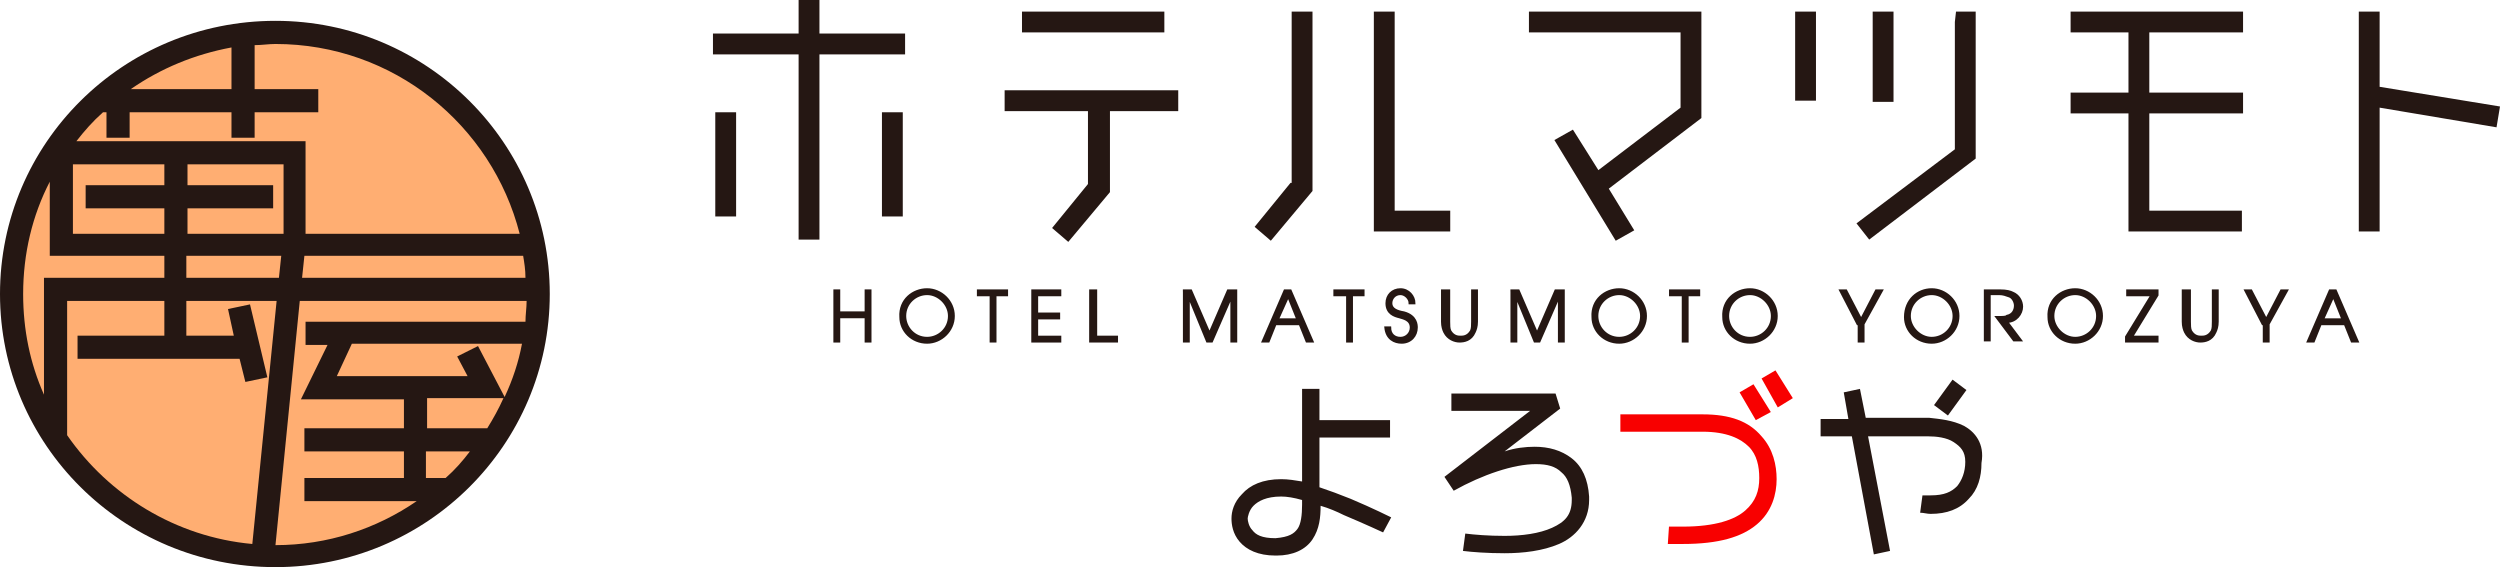 <?xml version="1.0" encoding="utf-8"?>
<!-- Generator: Adobe Illustrator 27.5.0, SVG Export Plug-In . SVG Version: 6.00 Build 0)  -->
<svg version="1.1" id="レイヤー_1" xmlns="http://www.w3.org/2000/svg" xmlns:xlink="http://www.w3.org/1999/xlink" x="0px"
	 y="0px" width="216px" height="49px" viewBox="0 0 216 49" style="enable-background:new 0 0 216 49;" xml:space="preserve">
<style type="text/css">
	.st0{fill:#FFAE72;}
	.st1{fill:#251713;}
	.st2{fill:#251713;stroke:#251713;stroke-width:0.193;}
	.st3{fill:#F80000;}
</style>
<g>
	<g>
		<path class="st0" d="M46.5,25.4C46.5,37.9,36.3,48,23.8,48C11.2,48,1,37.9,1,25.4C1,12.9,11.2,2.8,23.8,2.8
			C36.3,2.8,46.5,12.9,46.5,25.4z"/>
		<path class="st1" d="M23.8,1.8C10.6,1.8,0,12.4,0,25.4C0,38.4,10.6,49,23.8,49c13.1,0,23.7-10.6,23.7-23.6
			C47.5,12.4,36.9,1.8,23.8,1.8z M43.5,34.4c-0.4,0.9-0.9,1.8-1.4,2.6h-5.2v-2.6H43.5z M41.3,29.9l-1.8,0.9l0.9,1.7H29.1l1.3-2.8
			h14.7c-0.3,1.6-0.8,3.1-1.5,4.6L41.3,29.9z M26.4,27.8v2h1.9l-2.3,4.7h8.9V37h-8.6v2h8.6v2.3h-8.6v2H36c-3.5,2.4-7.7,3.8-12.2,3.8
			L25.9,26h19.6c0,0.6-0.1,1.2-0.1,1.8H26.4z M6.3,14.2h7.9V16H7.4v2h6.8v2.2H6.3L6.3,14.2z M16.2,18h7.4v-2h-7.4v-1.8h8.3v6h-8.3
			V18z M24.3,22.1L24.1,24h-8v-1.9H24.3z M26.3,22.1L26.3,22.1L26.3,22.1h18.9c0.1,0.6,0.2,1.2,0.2,1.9H26.1L26.3,22.1z M20,4.1v3.6
			h-8.7C13.9,5.9,16.8,4.7,20,4.1z M8.9,9.7h0.3v2.2h2V9.7H20v2.2h2V9.7h5.5v-2H22V3.9c0.6,0,1.2-0.1,1.8-0.1
			c10.2,0,18.7,7,21.1,16.4H26.4v-8H6.6C7.3,11.3,8,10.5,8.9,9.7z M4.3,15.7v6.4h9.9V24H3.8v10.1C2.6,31.4,2,28.5,2,25.4
			C2,21.9,2.8,18.6,4.3,15.7z M5.8,37.6V26h8.4V29H6.7v2h14l0.5,2l1.9-0.4l-1.5-6.3l-1.9,0.4l0.5,2.3h-4.1V26h7.8l-2.1,21
			C15.2,46.4,9.4,42.8,5.8,37.6z M38.5,41.3h-1.7V39h3.8C40,39.8,39.3,40.6,38.5,41.3z"/>
	</g>
	<g>
		<g>
			<g>
				<path class="st2" d="M72.1,25.1h0.4V27h2.3v-1.9h0.4v4.4h-0.4v-2.1h-2.3v2.1h-0.4V25.1z"/>
				<path class="st2" d="M80.1,25c1.2,0,2.3,1,2.3,2.3c0,1.3-1.1,2.3-2.3,2.3c-1.3,0-2.3-1-2.3-2.2C77.7,25.9,78.9,25,80.1,25z
					 M80.1,29.2c1,0,1.9-0.8,1.9-1.9c0-1-0.9-1.9-1.9-1.9c-1,0-1.9,0.8-1.9,1.9C78.2,28.3,79,29.2,80.1,29.2z"/>
				<path class="st2" d="M85.5,25.5h-1v-0.4H87v0.4h-1v4h-0.4V25.5z"/>
				<path class="st2" d="M89.2,25.1h2.4v0.4h-2v1.6h1.9v0.4h-1.9v1.6h2v0.4h-2.4V25.1z"/>
				<path class="st2" d="M94.3,25.1h0.4v4h1.8v0.4h-2.3V25.1z"/>
				<path class="st2" d="M102.2,25.1h0.7l1.6,3.7l1.6-3.7h0.7v4.4h-0.4v-3.9h0l-1.7,3.9h-0.4l-1.6-3.9h0v3.9h-0.4V25.1z"/>
				<path class="st2" d="M111,25.1h0.5l1.9,4.4h-0.5l-0.6-1.5h-2.1l-0.6,1.5h-0.5L111,25.1z M110.4,27.6h1.7l-0.8-2L110.4,27.6z"/>
				<path class="st2" d="M116.3,25.5h-1v-0.4h2.5v0.4h-1v4h-0.4V25.5z"/>
				<path class="st2" d="M120.1,28.3c0,0.6,0.4,0.9,0.9,0.9c0.5,0,0.9-0.4,0.9-0.9c0-0.7-0.7-0.8-1-0.9c-0.4-0.1-1.1-0.3-1.1-1.2
					c0-0.7,0.5-1.2,1.2-1.2c0.7,0,1.2,0.6,1.2,1.2h-0.4c0-0.4-0.4-0.8-0.8-0.8c-0.5,0-0.8,0.4-0.8,0.8c0,0.5,0.5,0.7,1.1,0.8
					c1.1,0.3,1.1,1.1,1.1,1.3c0,0.7-0.5,1.3-1.3,1.3c-0.6,0-1.3-0.3-1.4-1.3H120.1z"/>
				<path class="st2" d="M125.2,25.1v2.7c0,0.3,0,0.6,0.1,0.8c0.3,0.5,0.7,0.5,0.9,0.5c0.2,0,0.6,0,0.9-0.5c0.1-0.2,0.1-0.5,0.1-0.8
					v-2.7h0.4v2.7c0,0.4-0.1,0.7-0.2,0.9c-0.3,0.7-0.9,0.8-1.3,0.8c-0.4,0-1-0.2-1.3-0.8c-0.1-0.2-0.2-0.5-0.2-0.9v-2.7H125.2z"/>
				<path class="st2" d="M130.5,25.1h0.7l1.6,3.7l1.6-3.7h0.7v4.4h-0.4v-3.9h0l-1.7,3.9h-0.4l-1.6-3.9h0v3.9h-0.4V25.1z"/>
				<path class="st2" d="M139.9,25c1.2,0,2.3,1,2.3,2.3c0,1.3-1.1,2.3-2.3,2.3c-1.3,0-2.3-1-2.3-2.2C137.5,25.9,138.7,25,139.9,25z
					 M139.9,29.2c1,0,1.9-0.8,1.9-1.9c0-1-0.9-1.9-1.9-1.9c-1,0-1.9,0.8-1.9,1.9C138,28.3,138.8,29.2,139.9,29.2z"/>
				<path class="st2" d="M145.3,25.5h-1v-0.4h2.5v0.4h-1v4h-0.4V25.5z"/>
				<path class="st2" d="M151.2,25c1.2,0,2.3,1,2.3,2.3c0,1.3-1.1,2.3-2.3,2.3c-1.3,0-2.3-1-2.3-2.2C148.8,25.9,150,25,151.2,25z
					 M151.2,29.2c1,0,1.9-0.8,1.9-1.9c0-1-0.9-1.9-1.9-1.9c-1,0-1.9,0.8-1.9,1.9C149.3,28.3,150.1,29.2,151.2,29.2z"/>
				<path class="st2" d="M160.5,28l-1.5-2.9h0.5l1.3,2.5l1.3-2.5h0.5L161,28v1.5h-0.4V28z"/>
				<path class="st2" d="M166.9,25c1.2,0,2.3,1,2.3,2.3c0,1.3-1.1,2.3-2.3,2.3c-1.3,0-2.3-1-2.3-2.2C164.6,25.9,165.7,25,166.9,25z
					 M166.9,29.2c1,0,1.9-0.8,1.9-1.9c0-1-0.9-1.9-1.9-1.9c-1,0-1.9,0.8-1.9,1.9C165,28.3,165.9,29.2,166.9,29.2z"/>
				<path class="st2" d="M171.7,25.1h1.1c0.6,0,0.9,0.1,1.1,0.2c0.5,0.2,0.8,0.7,0.8,1.2c0,0.6-0.5,1.3-1.3,1.3l1.2,1.6h-0.6l-1.5-2
					c0.6,0,0.8,0,0.9-0.1c0.5-0.1,0.7-0.5,0.7-0.9c0-0.3-0.2-0.7-0.5-0.8c-0.3-0.1-0.5-0.2-0.9-0.2h-0.8v4h-0.4V25.1z"/>
				<path class="st2" d="M179.3,25c1.2,0,2.3,1,2.3,2.3c0,1.3-1.1,2.3-2.3,2.3c-1.3,0-2.3-1-2.3-2.2C176.9,25.9,178.1,25,179.3,25z
					 M179.3,29.2c1,0,1.9-0.8,1.9-1.9c0-1-0.9-1.9-1.9-1.9c-1,0-1.9,0.8-1.9,1.9C177.4,28.3,178.3,29.2,179.3,29.2z"/>
				<path class="st2" d="M183.7,29.1l2.2-3.6h-2.1v-0.4h2.6v0.4l-2.2,3.6h2.2v0.4h-2.7V29.1z"/>
				<path class="st2" d="M189.2,25.1v2.7c0,0.3,0,0.6,0.1,0.8c0.3,0.5,0.7,0.5,0.9,0.5c0.2,0,0.6,0,0.9-0.5c0.1-0.2,0.1-0.5,0.1-0.8
					v-2.7h0.4v2.7c0,0.4-0.1,0.7-0.2,0.9c-0.3,0.7-0.9,0.8-1.3,0.8c-0.4,0-1-0.2-1.3-0.8c-0.1-0.2-0.2-0.5-0.2-0.9v-2.7H189.2z"/>
				<path class="st2" d="M195.5,28l-1.5-2.9h0.5l1.3,2.5l1.3-2.5h0.5L196,28v1.5h-0.4V28z"/>
				<path class="st2" d="M201.3,25.1h0.5l1.9,4.4h-0.5l-0.6-1.5h-2.1l-0.6,1.5h-0.5L201.3,25.1z M200.7,27.6h1.7l-0.8-2L200.7,27.6z
					"/>
			</g>
		</g>
		<path class="st1" d="M132.1,2.8h13.1v6.5l-7.1,5.4l-2.2-3.5l-1.6,0.9l5.3,8.7l1.6-0.9l-2.2-3.6l8-6.1V1h-14.9V2.8z M168.9,1.9v11
			l-8.5,6.4l1.1,1.4l9.2-7V1H169L168.9,1.9z M100.6,1H88.3v1.8h12.3V1z M86.8,9.6h7.2v6.3l-3.1,3.8l1.4,1.2l3.6-4.3V9.6h5.9V7.8
			H86.8V9.6z M111.5,15.8l-3.1,3.8l1.4,1.2l3.6-4.3V1h-1.8V15.8z M120.5,1h-1.8v19h6.6v-1.8h-4.8V1z M70.8,0H69v2.9h-7.4v1.8H69v16
			h1.8v-16h7.4V2.9h-7.4V0z M61.8,18.7h1.8v-9h-1.8V18.7z M76.2,18.7H78v-9h-1.8V18.7z M155.1,8.7h1.8V1h-1.8V8.7z M163.6,1h-1.8
			v7.8h1.8V1z M178.9,2.8h5V8h-5v1.8h5V20h9.8v-1.8h-8V9.8h8.1V8h-8.1V2.8h8.1V1h-14.9V2.8z M205.6,7.5V1h-1.8v19h1.8V9.3l10.1,1.7
			l0.3-1.8L205.6,7.5z"/>
		<path class="st1" d="M114,42.1v-4.3h6.1v-1.5H114c0-1.5,0-2.7,0-2.7h-1.5v8c-0.6-0.1-1.2-0.2-1.8-0.2c-1.6,0-2.7,0.5-3.4,1.3
			c-0.7,0.7-0.9,1.5-0.9,2.1c0,0.5,0.1,1.3,0.7,2c0.6,0.7,1.6,1.2,3.1,1.2c0,0,0,0,0.1,0c1.4,0,2.5-0.5,3.1-1.4
			c0.6-0.9,0.7-1.9,0.7-2.9c0.7,0.2,1.4,0.5,2,0.8c1.9,0.8,3.4,1.5,3.4,1.5l0.7-1.3c0,0-1.6-0.8-3.5-1.6
			C115.7,42.7,114.9,42.4,114,42.1z M112.5,43.6c0,0.9-0.1,1.7-0.4,2.1c-0.3,0.4-0.7,0.7-1.9,0.8c-1.2,0-1.7-0.3-2-0.7
			c-0.3-0.3-0.4-0.8-0.4-1c0-0.1,0.1-0.7,0.5-1.1c0.4-0.4,1.1-0.8,2.4-0.8c0,0,0,0,0,0c0.5,0,1.1,0.1,1.8,0.3V43.6z M135.8,39.6
			c-0.9-0.7-2-1-3.2-1c-0.8,0-1.7,0.1-2.6,0.4l4.8-3.7l-0.4-1.3h-9v1.5h6.8l-7.4,5.7l0.8,1.2c2.5-1.4,5.2-2.3,7.1-2.3
			c1,0,1.7,0.2,2.2,0.7c0.5,0.4,0.8,1.1,0.9,2.2c0,0.1,0,0.1,0,0.2c0,1.3-0.6,1.9-1.7,2.4c-1.1,0.5-2.6,0.7-4.1,0.7
			c-1.4,0-2.6-0.1-3.4-0.2l-0.2,1.5c0.8,0.1,2.1,0.2,3.6,0.2c1.6,0,3.3-0.2,4.7-0.8c1.4-0.6,2.6-1.9,2.6-3.8c0-0.1,0-0.2,0-0.3
			C137.2,41.4,136.7,40.3,135.8,39.6z M169.7,36.8c-1-0.5-2.1-0.6-3-0.7h-5.5l-0.5-2.5l-1.4,0.3l0.4,2.3c-1.4,0-2.4,0-2.4,0v1.5h2.7
			l1.9,10.2l1.4-0.3l-1.9-9.9h5.2c0.7,0,1.6,0.1,2.2,0.5c0.6,0.4,1,0.8,1,1.7c0,0.9-0.3,1.6-0.7,2.1c-0.5,0.5-1.1,0.8-2.3,0.8
			c-0.2,0-0.5,0-0.7,0l-0.2,1.5c0.3,0,0.6,0.1,0.9,0.1h0c1.4,0,2.5-0.4,3.3-1.3c0.8-0.8,1.1-1.9,1.1-3.1
			C171.5,38.3,170.6,37.3,169.7,36.8z M169.9,33.7l-1.2-0.9l-1.6,2.2l1.2,0.9L169.9,33.7z"/>
		<path class="st3" d="M147.1,35.8c-2.4,0-7.1,0-7.1,0v1.5h7.1c2.1,0,3.3,0.6,4,1.3c0.7,0.7,0.9,1.7,0.9,2.7c0,1.1-0.3,2-1.2,2.8
			c-0.9,0.8-2.6,1.4-5.4,1.4c-0.4,0-0.8,0-1.2,0l-0.1,1.5c0.4,0,0.9,0,1.3,0c3.1,0,5.1-0.6,6.4-1.7c1.3-1.1,1.7-2.6,1.7-3.9
			c0-1.2-0.3-2.6-1.3-3.7C151.1,36.4,149.5,35.8,147.1,35.8z"/>
		<polygon class="st3" points="153,35.6 151.5,33.2 150.3,33.9 151.7,36.3 		"/>
		<polygon class="st3" points="152.2,32.7 153.6,35.2 154.9,34.4 153.4,32 		"/>
	</g>
</g>
</svg>
